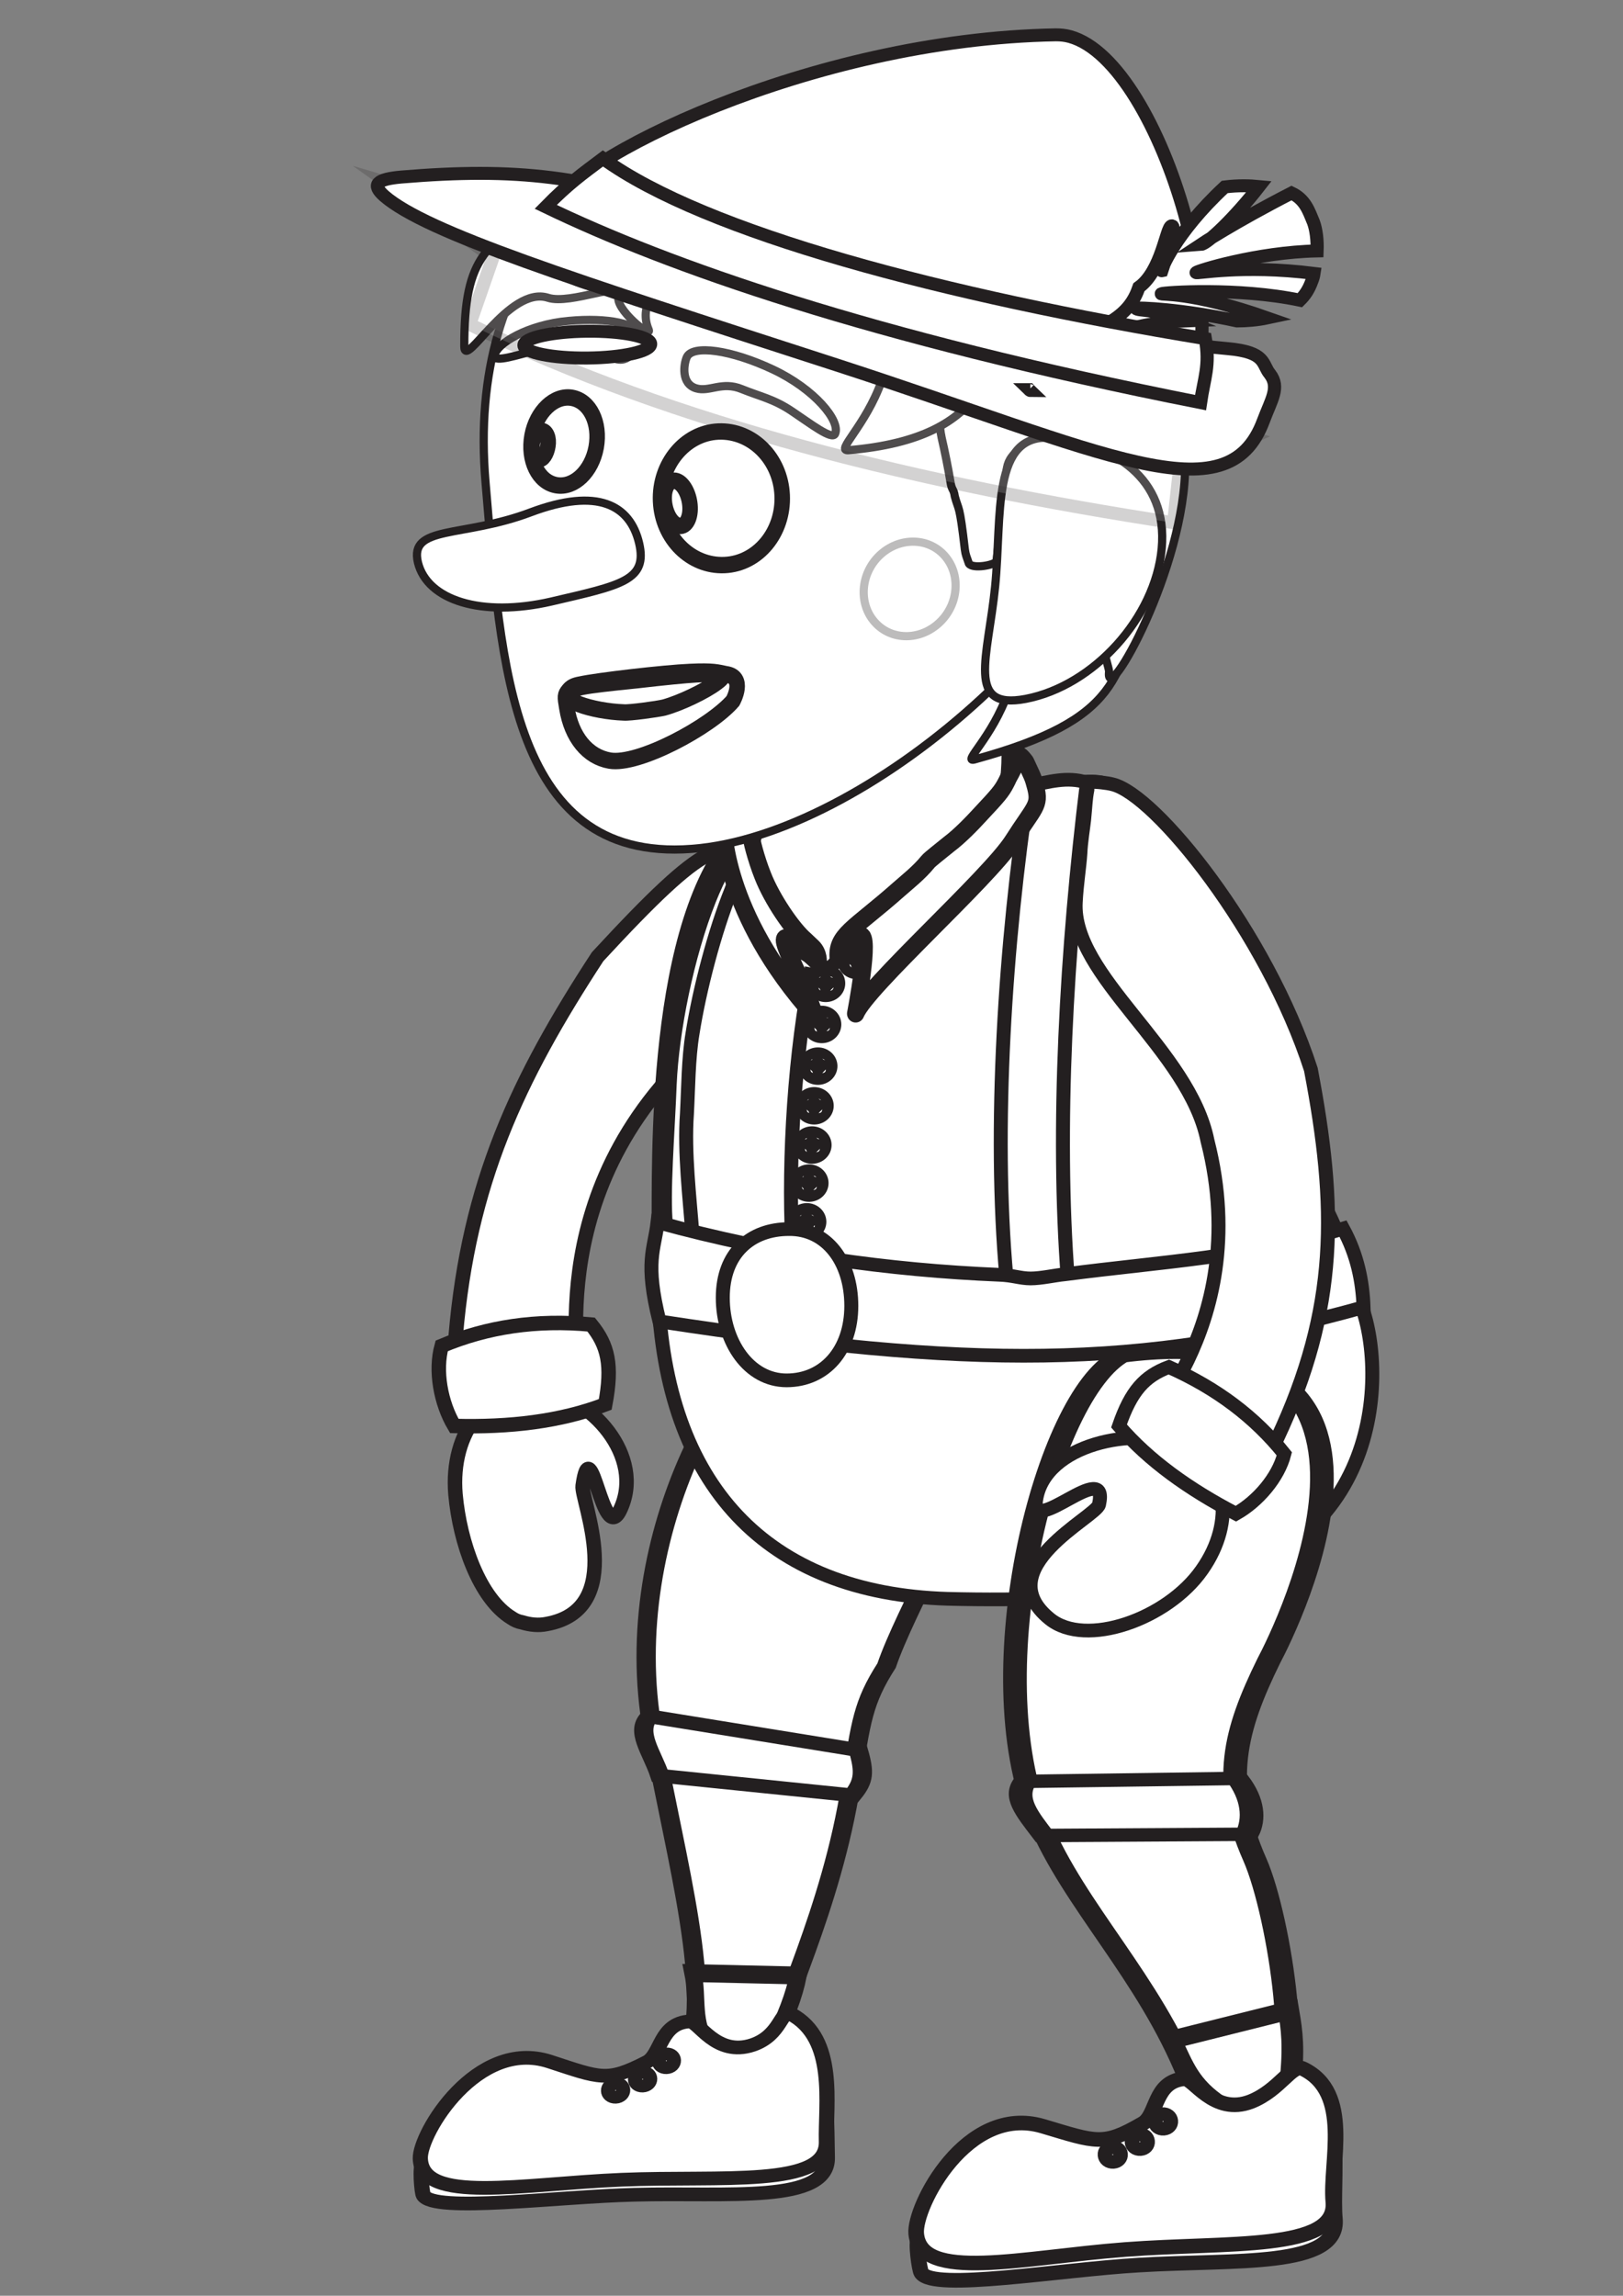 <?xml version="1.0" encoding="utf-8"?>
<!-- Generator: Adobe Illustrator 18.1.1, SVG Export Plug-In . SVG Version: 6.00 Build 0)  -->
<svg version="1.1" id="Layer_1" xmlns="http://www.w3.org/2000/svg" xmlns:xlink="http://www.w3.org/1999/xlink" x="0px" y="0px"
	 viewBox="-122 174.7 595.3 841.9" enable-background="new -122 174.7 595.3 841.9" xml:space="preserve">
<rect x="-122" y="174.7" width="595.3" height="841.9" fill="#808080" stroke="none"/>
<g>
	<g transform="matrix(-.764 -1.595 -1.598 .766 1272.7 297.24)">
		<path fill="#FFFFFF" stroke="#231F20" stroke-width="3" stroke-miterlimit="10" d="M112.7,714.3c-4.1,1.6-11.4-17.4-16.8-18.1
			c-10.9-1.4,27.5-3.7,45-42.5c7.9-12.9,16.2-41.7,16.8-51.6c0.3-4.9,7.2,0.1,7.2,0.1c6.5,5.7,7.9,9.2,10.1,11.3
			c6.3,7.1,8.6,8.5-4.1,40.4C155.1,679.9,140.1,698.2,112.7,714.3L112.7,714.3z"/>
		<path fill="#FFFFFF" stroke="#231F20" stroke-width="3" stroke-miterlimit="10" d="M83.1,728.5c-9.4,3.5-21.6,4.8-28.1,0.6
			c-0.7-0.4-1.3-0.9-1.8-1.6c-1.2-1.3-2.1-2.8-2.5-4.4c-4.6-16.6,20.2-17.5,22.6-19.1c10.4-6.9-13.1,1.7-7.9-4.8
			c7.7-9.6,24.2-4.8,29.8,4.4C100.7,712.7,95.3,723.9,83.1,728.5L83.1,728.5z"/>
		<path fill="#FFFFFF" stroke="#231F20" stroke-width="3" stroke-miterlimit="10" d="M102.7,688c5.9,9.8,8.9,19.7,9.4,29.8
			c-4,3.5-10.6,5.3-16.1,4.8c-5.2-10.1-8.7-20.2-9.5-30.1C93.2,687.6,97.3,686.7,102.7,688L102.7,688z"/>
	</g>
	<g transform="matrix(2.117 0 0 2.182 -889.04 -84.927)">
		<g transform="matrix(1.113 0 0 .768 211.08 -139.3)">
			<path fill="#FFFFFF" stroke="#231F20" stroke-width="3" stroke-miterlimit="10" d="M256.3,785c0.3,5.4-14,3.3-13.6,2.1
				c4.5-14.3-1.5-43-5.2-71.8c-5.6-43.8,13-87.2,24.5-91.3c49.2-9.1,17.9,52.1,11.9,76.8c-3.7,8.1-4,12.4-5.5,25.7
				C265.3,754.7,256.8,776.7,256.3,785L256.3,785z"/>
			<path fill="#FFFFFF" stroke="#231F20" stroke-width="3" stroke-miterlimit="10" d="M237,711.9l32.5,7.4c1,4.8,0.9,6.8-0.9,9.9
				l-30-4.3C237.4,719.8,234.7,715.2,237,711.9L237,711.9z"/>
		</g>
		<path fill="#FFFFFF" stroke="#231F20" stroke-width="3" stroke-linecap="square" d="M482.4,450.6l18.2,0.4
			c-0.7,3.4-2,6.7-4.9,12.6c-3.4,5.7-6.9,8-10.7-0.5C482.1,458.9,483.3,454.9,482.4,450.6L482.4,450.6z"/>
	</g>
	<g transform="matrix(1.853 .081 -.094 1.674 -235.5 -417.89)">
		<g transform="matrix(.995 -.094 .076 .997 -57.947 32.201)">
			<path fill="#FFFFFF" stroke="#231F20" stroke-width="3" stroke-miterlimit="10" d="M264.1,808.8c0,10.2-19.8,6.7-38.3,6.4
				c-15.3-0.3-39.9,2.2-41.8-1.8c-0.3-0.6-0.6-6.4,0.1-7.2c0.5-0.5,1.2,0.5,2.2-0.1c15.8-9.6,13.2-25.1,26.5-19.2
				c9.3,4.1,10.4,5.1,17.9,1c2.8-1.5,2.6-8.4,8.1-8.6c1.7-0.1,3.3,10.1,10.2,7.7c5.4-1.9,5.9-9.6,7.8-8.3
				C265.3,784.4,264.1,800.6,264.1,808.8L264.1,808.8z"/>
			<path fill="#FFFFFF" stroke="#231F20" stroke-width="3" stroke-miterlimit="10" d="M264,805.3c0,10.2-20.9,6.5-40.7,6.5
				s-39.7,3.6-39.7-6.5c0-5.5,11.9-25.8,26.1-20c10,4.1,11.2,5.1,19.2,1c3-1.5,2.8-8.4,8.7-8.5c1.8-0.1,5,8.1,12.4,5.7
				c5.7-1.9,5.7-7.6,7.7-6.4C266.7,782.9,264,797.2,264,805.3L264,805.3z"/>
			<path fill="#FFFFFF" stroke="#231F20" stroke-width="3" stroke-linecap="square" d="M232.8,784.8c0.8,0,1.4,0.6,1.4,1.4
				s-0.6,1.4-1.4,1.4c-0.8,0-1.4-0.6-1.4-1.4S232,784.8,232.8,784.8z"/>
			<path fill="#FFFFFF" stroke="#231F20" stroke-width="3" stroke-linecap="square" d="M228,788.6c0.8,0,1.4,0.6,1.4,1.4
				s-0.6,1.4-1.4,1.4s-1.4-0.6-1.4-1.4S227.2,788.6,228,788.6z"/>
			<path fill="#FFFFFF" stroke="#231F20" stroke-width="3" stroke-linecap="square" d="M222.6,790.8c0.8,0,1.4,0.6,1.4,1.4
				s-0.6,1.4-1.4,1.4c-0.8,0-1.4-0.6-1.4-1.4S221.8,790.8,222.6,790.8z"/>
		</g>
	</g>
	<g transform="matrix(1.708 0 0 1.676 -140.76 -411.34)">
		<path fill="#FFFFFF" stroke="#231F20" stroke-width="3" d="M231.4,521.7c-7.6,0.1-17.1,1-29.4,1.7c-9.6,0.6-20.8-1-26.9,2.7
			c-3.3,2.4-1.6,0.9-5.2,4.9c-19,19.5-17.3,74.4-17.5,87.2c-2.9,53.6,26.3,76.4,66.1,77.9c13.1-1.9,42.2,0.6,57.7-7
			c22.5-11.1,35.4-46.2,18.5-77c-7-16.9-17.2-53-40.7-86C248,517.7,245.2,521.5,231.4,521.7L231.4,521.7z"/>
		<path fill="#FFFFFF" stroke="#231F20" stroke-width="3" stroke-miterlimit="10" d="M152.3,632.4c1.5,42.2,23.2,65.9,62.2,67.1
			c15.1,0.4,35.1,0,51.7-3c44.7-8.1,42.3-51.9,36.1-63.5C255.7,642,213.6,650.4,152.3,632.4L152.3,632.4z"/>
		<path fill="#FFFFFF" stroke="#231F20" stroke-width="3" stroke-miterlimit="10" d="M231.9,521.6c4.3-0.8,8.2-2.1,12.5-0.7
			c-4.4,36.4-6.6,75.6-4.1,108.7c-5.1,1.6-9.1,0.9-13.2-0.5C224.2,596.6,226.8,556.1,231.9,521.6L231.9,521.6z"/>
		<path fill="#FFFFFF" stroke="#231F20" stroke-width="3" stroke-miterlimit="10" d="M176.6,527.7
			C176.6,527.7,176.6,527.8,176.6,527.7C176.6,527.8,176.6,527.7,176.6,527.7C176.6,527.7,176.6,527.7,176.6,527.7L176.6,527.7z
			 M176.6,527.9c-4.3,1.7-9.4,8.7-13.3,18.6c-4.8,12.3-8,28.7-8.5,40.4c-0.4,10.7-1.5,23.9-0.8,30.8c1.3,1.5,3.9,3.8,5.7,2.3
			c-0.6-8.2-1.8-18.2-1.2-26.6c0.3-5.6,0.3-12.1,1.2-17.6c1.5-9.7,4.8-22.5,8.3-31.3c1.7-4.4,1-7.3,3.7-11.2c1.2-1.8,2.2-3.2,3.3-4
			c0.6-0.5,1.1-0.2,1.7-1.1C176.6,528,176.6,527.9,176.6,527.9L176.6,527.9z"/>
		<path fill="#FFFFFF" stroke="#231F20" stroke-width="3" d="M166.9,524.8l11.3-1.3l5.5,27.4c-1,2.1-15.7-3.4-12.3-19.1
			c-0.7-0.3-0.7-2-3.8-1L166.9,524.8z"/>
		<path fill="#FFFFFF" stroke="#231F20" stroke-width="3" stroke-miterlimit="10" d="M152.2,617.1c25.3,7.1,49.8,10.5,73.4,11.5
			c2.9,0.1,4.5,0.8,6.7,0.8c2.3,0,5.2-0.7,7.3-0.9c21-2.8,39.8-3.7,59.8-10c3.1,5.8,4.2,11.6,4.4,17.2
			c-48.3,13.7-84.3,13.5-151.2,3.1C149.4,625.7,151.5,623.2,152.2,617.1L152.2,617.1z"/>
		<g transform="translate(59.738 60.294)">
			<g>
				
					<ellipse transform="matrix(-1 9.986863e-003 -9.986863e-003 -1 254.563 1112.175)" fill="#FFFFFF" stroke="#231F20" stroke-width="3" stroke-linecap="square" cx="124.5" cy="556.7" rx="2.7" ry="2.6"/>
				
					<ellipse transform="matrix(-1 9.986863e-003 -9.986863e-003 -1 254.579 1112.175)" fill="#FFFFFF" stroke="#231F20" stroke-width="3" stroke-linecap="square" cx="124.5" cy="556.7" rx="2.2" ry="2.2"/>
			</g>
			<g transform="translate(-6.875 -.031)">
				<ellipse fill="#FFFFFF" stroke="#231F20" stroke-width="3" stroke-linecap="square" cx="130.5" cy="555.9" rx="0.7" ry="0.7"/>
				<ellipse fill="#FFFFFF" stroke="#231F20" stroke-width="3" stroke-linecap="square" cx="132.3" cy="555.9" rx="0.7" ry="0.7"/>
				<ellipse fill="#FFFFFF" stroke="#231F20" stroke-width="3" stroke-linecap="square" cx="130.5" cy="557.6" rx="0.7" ry="0.7"/>
				<ellipse fill="#FFFFFF" stroke="#231F20" stroke-width="3" stroke-linecap="square" cx="132.4" cy="557.6" rx="0.7" ry="0.7"/>
				<path fill="#FFFFFF" stroke="#231F20" stroke-width="3" d="M130.3,555.6l2.4,2.2"/>
				<path fill="#FFFFFF" stroke="#231F20" stroke-width="3" d="M132.6,555.6l-2.3,2.2"/>
				<path fill="#FFFFFF" stroke="#231F20" stroke-width="3" d="M132.5,555.5l-2.3,2.2"/>
				<path fill="#FFFFFF" stroke="#231F20" stroke-width="3" d="M132.7,555.7l-2.3,2.2"/>
				<path fill="#FFFFFF" stroke="#231F20" stroke-width="3" d="M132.7,555.8l-2.3,2.2"/>
				<path fill="#FFFFFF" stroke="#231F20" stroke-width="3" d="M132.4,555.4l-2.3,2.2"/>
				<path fill="#FFFFFF" stroke="#231F20" stroke-width="3" d="M130.3,555.5l2.4,2.2"/>
				<path fill="#FFFFFF" stroke="#231F20" stroke-width="3" d="M130.2,555.7l2.4,2.2"/>
				<path fill="#FFFFFF" stroke="#231F20" stroke-width="3" d="M130.5,555.5l2.3,2.1"/>
				<path fill="#FFFFFF" stroke="#231F20" stroke-width="3" d="M130.2,555.8l2.3,2.1"/>
			</g>
		</g>
		<path fill="#FFFFFF" stroke="#231F20" stroke-width="3" d="M185.3,561.4c-3.6,18.2-5.1,41.4-4.2,60.1 M185.3,561.4l2.4,0"/>
		<path fill="#FFFFFF" stroke="#231F20" stroke-width="3" stroke-miterlimit="10" d="M193.8,635.4c0,9.7-5.7,16.3-13.9,16.3
			c-8.1,0-13.7-8.4-13.7-18.1c0-9.7,6-15,14.2-15C188.5,618.5,193.8,625.7,193.8,635.4L193.8,635.4z"/>
		<polygon fill="#FFFFFF" stroke="#231F20" stroke-width="3" points="220.3,517.8 229.8,514.8 231.5,520.5 221.9,523.6 		"/>
		<path fill="#FFFFFF" stroke="#231F20" stroke-width="3" stroke-miterlimit="10" d="M170,536.8c-1.1-1.5,3.1-1.9,3.2-4.8
			c0.5-9.5-17.3-17.1-17.3-34.7c0-26,16.2-47.1,36.3-47.1s34.9,22.8,34.9,48.9c0,9.6,2,22.8-2.3,28.3c-4.7,5.9-9,7.4-13.7,11.2
			c-1.4,1.2-3,3.5-5.5,5c-6.7,4-15.9,19.2-17.2,18.1c-6.8-5.6-10.4-11.8-10.2-11.9"/>
		<g transform="translate(64.834 -4.846)">
			<g>
				
					<ellipse transform="matrix(-1 9.986863e-003 -9.986863e-003 -1 252.655 1138.241)" fill="#FFFFFF" stroke="#231F20" stroke-width="3" stroke-linecap="square" cx="123.5" cy="569.8" rx="2.7" ry="2.6"/>
				
					<ellipse transform="matrix(-1 9.986863e-003 -9.986863e-003 -1 252.671 1138.241)" fill="#FFFFFF" stroke="#231F20" stroke-width="3" stroke-linecap="square" cx="123.5" cy="569.8" rx="2.2" ry="2.2"/>
			</g>
			<g transform="translate(-6.875 -.031)">
				<ellipse fill="#FFFFFF" stroke="#231F20" stroke-width="3" stroke-linecap="square" cx="129.5" cy="568.9" rx="0.7" ry="0.7"/>
				<ellipse fill="#FFFFFF" stroke="#231F20" stroke-width="3" stroke-linecap="square" cx="131.3" cy="568.9" rx="0.7" ry="0.7"/>
				<ellipse fill="#FFFFFF" stroke="#231F20" stroke-width="3" stroke-linecap="square" cx="129.5" cy="570.6" rx="0.7" ry="0.7"/>
				<ellipse fill="#FFFFFF" stroke="#231F20" stroke-width="3" stroke-linecap="square" cx="131.3" cy="570.6" rx="0.7" ry="0.7"/>
				<path fill="#FFFFFF" stroke="#231F20" stroke-width="3" d="M129.2,568.7l2.4,2.2"/>
				<path fill="#FFFFFF" stroke="#231F20" stroke-width="3" d="M131.6,568.6l-2.3,2.2"/>
				<path fill="#FFFFFF" stroke="#231F20" stroke-width="3" d="M131.5,568.5l-2.3,2.2"/>
				<path fill="#FFFFFF" stroke="#231F20" stroke-width="3" d="M131.7,568.7l-2.3,2.2"/>
				<path fill="#FFFFFF" stroke="#231F20" stroke-width="3" d="M131.7,568.8l-2.3,2.2"/>
				<path fill="#FFFFFF" stroke="#231F20" stroke-width="3" d="M131.4,568.5l-2.3,2.2"/>
				<path fill="#FFFFFF" stroke="#231F20" stroke-width="3" d="M129.3,568.6l2.4,2.2"/>
				<path fill="#FFFFFF" stroke="#231F20" stroke-width="3" d="M129.2,568.7l2.4,2.2"/>
				<path fill="#FFFFFF" stroke="#231F20" stroke-width="3" d="M129.4,568.5l2.3,2.1"/>
				<path fill="#FFFFFF" stroke="#231F20" stroke-width="3" d="M129.1,568.9l2.3,2.1"/>
			</g>
		</g>
		<g transform="translate(63.76 6.314)">
			<g>
				
					<ellipse transform="matrix(-1 9.986863e-003 -9.986863e-003 -1 253.062 1133.774)" fill="#FFFFFF" stroke="#231F20" stroke-width="3" stroke-linecap="square" cx="123.7" cy="567.5" rx="2.7" ry="2.6"/>
				
					<ellipse transform="matrix(-1 9.986863e-003 -9.986863e-003 -1 253.078 1133.774)" fill="#FFFFFF" stroke="#231F20" stroke-width="3" stroke-linecap="square" cx="123.7" cy="567.5" rx="2.2" ry="2.2"/>
			</g>
			<g transform="translate(-6.875 -.031)">
				<ellipse fill="#FFFFFF" stroke="#231F20" stroke-width="3" stroke-linecap="square" cx="129.7" cy="566.7" rx="0.7" ry="0.7"/>
				<ellipse fill="#FFFFFF" stroke="#231F20" stroke-width="3" stroke-linecap="square" cx="131.5" cy="566.7" rx="0.7" ry="0.7"/>
				<ellipse fill="#FFFFFF" stroke="#231F20" stroke-width="3" stroke-linecap="square" cx="129.7" cy="568.4" rx="0.7" ry="0.7"/>
				<ellipse fill="#FFFFFF" stroke="#231F20" stroke-width="3" stroke-linecap="square" cx="131.6" cy="568.3" rx="0.7" ry="0.7"/>
				<path fill="#FFFFFF" stroke="#231F20" stroke-width="3" d="M129.5,566.4l2.4,2.2"/>
				<path fill="#FFFFFF" stroke="#231F20" stroke-width="3" d="M131.8,566.4l-2.3,2.2"/>
				<path fill="#FFFFFF" stroke="#231F20" stroke-width="3" d="M131.7,566.3l-2.3,2.2"/>
				<path fill="#FFFFFF" stroke="#231F20" stroke-width="3" d="M131.9,566.5l-2.3,2.2"/>
				<path fill="#FFFFFF" stroke="#231F20" stroke-width="3" d="M131.9,566.6l-2.3,2.2"/>
				<path fill="#FFFFFF" stroke="#231F20" stroke-width="3" d="M131.6,566.2l-2.3,2.2"/>
				<path fill="#FFFFFF" stroke="#231F20" stroke-width="3" d="M129.5,566.3l2.4,2.2"/>
				<path fill="#FFFFFF" stroke="#231F20" stroke-width="3" d="M129.4,566.5l2.4,2.2"/>
				<path fill="#FFFFFF" stroke="#231F20" stroke-width="3" d="M129.7,566.3l2.3,2.1"/>
				<path fill="#FFFFFF" stroke="#231F20" stroke-width="3" d="M129.4,566.6l2.3,2.1"/>
			</g>
		</g>
		<g transform="translate(62.708 17.68)">
			<g>
				
					<ellipse transform="matrix(-1 9.986863e-003 -9.986863e-003 -1 253.46 1129.226)" fill="#FFFFFF" stroke="#231F20" stroke-width="3" stroke-linecap="square" cx="123.9" cy="565.2" rx="2.7" ry="2.6"/>
				
					<ellipse transform="matrix(-1 9.986863e-003 -9.986863e-003 -1 253.476 1129.226)" fill="#FFFFFF" stroke="#231F20" stroke-width="3" stroke-linecap="square" cx="123.9" cy="565.2" rx="2.2" ry="2.2"/>
			</g>
			<g transform="translate(-6.875 -.031)">
				<ellipse fill="#FFFFFF" stroke="#231F20" stroke-width="3" stroke-linecap="square" cx="129.9" cy="564.4" rx="0.7" ry="0.7"/>
				<ellipse fill="#FFFFFF" stroke="#231F20" stroke-width="3" stroke-linecap="square" cx="131.7" cy="564.4" rx="0.7" ry="0.7"/>
				<ellipse fill="#FFFFFF" stroke="#231F20" stroke-width="3" stroke-linecap="square" cx="129.9" cy="566.1" rx="0.7" ry="0.7"/>
				<ellipse fill="#FFFFFF" stroke="#231F20" stroke-width="3" stroke-linecap="square" cx="131.8" cy="566.1" rx="0.7" ry="0.7"/>
				<path fill="#FFFFFF" stroke="#231F20" stroke-width="3" d="M129.7,564.2l2.4,2.2"/>
				<path fill="#FFFFFF" stroke="#231F20" stroke-width="3" d="M132,564.1l-2.3,2.2"/>
				<path fill="#FFFFFF" stroke="#231F20" stroke-width="3" d="M131.9,564l-2.3,2.2"/>
				<path fill="#FFFFFF" stroke="#231F20" stroke-width="3" d="M132.1,564.2l-2.3,2.2"/>
				<path fill="#FFFFFF" stroke="#231F20" stroke-width="3" d="M132.1,564.3l-2.3,2.2"/>
				<path fill="#FFFFFF" stroke="#231F20" stroke-width="3" d="M131.8,564l-2.3,2.2"/>
				<path fill="#FFFFFF" stroke="#231F20" stroke-width="3" d="M129.7,564.1l2.4,2.2"/>
				<path fill="#FFFFFF" stroke="#231F20" stroke-width="3" d="M129.6,564.2l2.4,2.2"/>
				<path fill="#FFFFFF" stroke="#231F20" stroke-width="3" d="M129.9,564l2.3,2.1"/>
				<path fill="#FFFFFF" stroke="#231F20" stroke-width="3" d="M129.6,564.4l2.3,2.1"/>
			</g>
		</g>
		<g transform="translate(61.708 28.65)">
			<g>
				
					<ellipse transform="matrix(-1 9.986863e-003 -9.986863e-003 -1 253.838 1124.836)" fill="#FFFFFF" stroke="#231F20" stroke-width="3" stroke-linecap="square" cx="124.1" cy="563.1" rx="2.7" ry="2.6"/>
				
					<ellipse transform="matrix(-1 9.986863e-003 -9.986863e-003 -1 253.854 1124.836)" fill="#FFFFFF" stroke="#231F20" stroke-width="3" stroke-linecap="square" cx="124.1" cy="563.1" rx="2.2" ry="2.2"/>
			</g>
			<g transform="translate(-6.875 -.031)">
				<ellipse fill="#FFFFFF" stroke="#231F20" stroke-width="3" stroke-linecap="square" cx="130.1" cy="562.2" rx="0.7" ry="0.7"/>
				<ellipse fill="#FFFFFF" stroke="#231F20" stroke-width="3" stroke-linecap="square" cx="131.9" cy="562.2" rx="0.7" ry="0.7"/>
				<ellipse fill="#FFFFFF" stroke="#231F20" stroke-width="3" stroke-linecap="square" cx="130.1" cy="563.9" rx="0.7" ry="0.7"/>
				<ellipse fill="#FFFFFF" stroke="#231F20" stroke-width="3" stroke-linecap="square" cx="132" cy="563.9" rx="0.7" ry="0.7"/>
				<path fill="#FFFFFF" stroke="#231F20" stroke-width="3" d="M129.9,562l2.4,2.2"/>
				<path fill="#FFFFFF" stroke="#231F20" stroke-width="3" d="M132.2,561.9l-2.3,2.2"/>
				<path fill="#FFFFFF" stroke="#231F20" stroke-width="3" d="M132.1,561.8l-2.3,2.2"/>
				<path fill="#FFFFFF" stroke="#231F20" stroke-width="3" d="M132.3,562l-2.3,2.2"/>
				<path fill="#FFFFFF" stroke="#231F20" stroke-width="3" d="M132.3,562.1l-2.3,2.2"/>
				<path fill="#FFFFFF" stroke="#231F20" stroke-width="3" d="M132,561.8l-2.3,2.2"/>
				<path fill="#FFFFFF" stroke="#231F20" stroke-width="3" d="M129.9,561.9l2.4,2.2"/>
				<path fill="#FFFFFF" stroke="#231F20" stroke-width="3" d="M129.8,562l2.4,2.2"/>
				<path fill="#FFFFFF" stroke="#231F20" stroke-width="3" d="M130.1,561.8l2.3,2.1"/>
				<path fill="#FFFFFF" stroke="#231F20" stroke-width="3" d="M129.8,562.2l2.3,2.1"/>
			</g>
		</g>
		<g transform="translate(61.113 39.294)">
			<g>
				
					<ellipse transform="matrix(-1 9.986863e-003 -9.986863e-003 -1 254.055 1120.578)" fill="#FFFFFF" stroke="#231F20" stroke-width="3" stroke-linecap="square" cx="124.2" cy="560.9" rx="2.7" ry="2.6"/>
				
					<ellipse transform="matrix(-1 9.986863e-003 -9.986863e-003 -1 254.071 1120.577)" fill="#FFFFFF" stroke="#231F20" stroke-width="3" stroke-linecap="square" cx="124.2" cy="560.9" rx="2.2" ry="2.2"/>
			</g>
			<g transform="translate(-6.875 -.031)">
				<ellipse fill="#FFFFFF" stroke="#231F20" stroke-width="3" stroke-linecap="square" cx="130.2" cy="560.1" rx="0.7" ry="0.7"/>
				<ellipse fill="#FFFFFF" stroke="#231F20" stroke-width="3" stroke-linecap="square" cx="132.1" cy="560.1" rx="0.7" ry="0.7"/>
				<ellipse fill="#FFFFFF" stroke="#231F20" stroke-width="3" stroke-linecap="square" cx="130.3" cy="561.8" rx="0.7" ry="0.7"/>
				<ellipse fill="#FFFFFF" stroke="#231F20" stroke-width="3" stroke-linecap="square" cx="132.1" cy="561.8" rx="0.7" ry="0.7"/>
				<path fill="#FFFFFF" stroke="#231F20" stroke-width="3" d="M130,559.8l2.4,2.2"/>
				<path fill="#FFFFFF" stroke="#231F20" stroke-width="3" d="M132.3,559.8L130,562"/>
				<path fill="#FFFFFF" stroke="#231F20" stroke-width="3" d="M132.2,559.7l-2.3,2.2"/>
				<path fill="#FFFFFF" stroke="#231F20" stroke-width="3" d="M132.4,559.9l-2.3,2.2"/>
				<path fill="#FFFFFF" stroke="#231F20" stroke-width="3" d="M132.5,560l-2.3,2.2"/>
				<path fill="#FFFFFF" stroke="#231F20" stroke-width="3" d="M132.2,559.6l-2.3,2.2"/>
				<path fill="#FFFFFF" stroke="#231F20" stroke-width="3" d="M130.1,559.7l2.4,2.2"/>
				<path fill="#FFFFFF" stroke="#231F20" stroke-width="3" d="M129.9,559.9l2.4,2.2"/>
				<path fill="#FFFFFF" stroke="#231F20" stroke-width="3" d="M130.2,559.7l2.3,2.1"/>
				<path fill="#FFFFFF" stroke="#231F20" stroke-width="3" d="M129.9,560l2.3,2.1"/>
			</g>
		</g>
		<g transform="translate(60.363 49.669)">
			<g>
				
					<ellipse transform="matrix(-1 9.986863e-003 -9.986863e-003 -1 254.334 1116.426)" fill="#FFFFFF" stroke="#231F20" stroke-width="3" stroke-linecap="square" cx="124.4" cy="558.8" rx="2.7" ry="2.6"/>
				
					<ellipse transform="matrix(-1 9.986863e-003 -9.986863e-003 -1 254.35 1116.426)" fill="#FFFFFF" stroke="#231F20" stroke-width="3" stroke-linecap="square" cx="124.4" cy="558.8" rx="2.2" ry="2.2"/>
			</g>
			<g transform="translate(-6.875 -.031)">
				<ellipse fill="#FFFFFF" stroke="#231F20" stroke-width="3" stroke-linecap="square" cx="130.4" cy="558" rx="0.7" ry="0.7"/>
				<ellipse fill="#FFFFFF" stroke="#231F20" stroke-width="3" stroke-linecap="square" cx="132.2" cy="558" rx="0.7" ry="0.7"/>
				<ellipse fill="#FFFFFF" stroke="#231F20" stroke-width="3" stroke-linecap="square" cx="130.4" cy="559.7" rx="0.7" ry="0.7"/>
				<ellipse fill="#FFFFFF" stroke="#231F20" stroke-width="3" stroke-linecap="square" cx="132.2" cy="559.7" rx="0.7" ry="0.7"/>
				<path fill="#FFFFFF" stroke="#231F20" stroke-width="3" d="M130.1,557.8l2.4,2.2"/>
				<path fill="#FFFFFF" stroke="#231F20" stroke-width="3" d="M132.5,557.7l-2.3,2.2"/>
				<path fill="#FFFFFF" stroke="#231F20" stroke-width="3" d="M132.4,557.6l-2.3,2.2"/>
				<path fill="#FFFFFF" stroke="#231F20" stroke-width="3" d="M132.6,557.8l-2.3,2.2"/>
				<path fill="#FFFFFF" stroke="#231F20" stroke-width="3" d="M132.6,557.9l-2.3,2.2"/>
				<path fill="#FFFFFF" stroke="#231F20" stroke-width="3" d="M132.3,557.6l-2.3,2.2"/>
				<path fill="#FFFFFF" stroke="#231F20" stroke-width="3" d="M130.2,557.7l2.4,2.2"/>
				<path fill="#FFFFFF" stroke="#231F20" stroke-width="3" d="M130.1,557.8l2.4,2.2"/>
				<path fill="#FFFFFF" stroke="#231F20" stroke-width="3" d="M130.3,557.6l2.3,2.1"/>
				<path fill="#FFFFFF" stroke="#231F20" stroke-width="3" d="M130,558l2.3,2.1"/>
			</g>
		</g>
		<g transform="translate(73.113 -11.206)">
			<g>
				
					<ellipse transform="matrix(-1 9.986863e-003 -9.986863e-003 -1 249.356 1140.801)" fill="#FFFFFF" stroke="#231F20" stroke-width="3" stroke-linecap="square" cx="121.8" cy="571" rx="2.7" ry="2.6"/>
				
					<ellipse transform="matrix(-1 9.986863e-003 -9.986863e-003 -1 249.372 1140.801)" fill="#FFFFFF" stroke="#231F20" stroke-width="3" stroke-linecap="square" cx="121.8" cy="571" rx="2.2" ry="2.2"/>
			</g>
			<g transform="translate(-6.875 -.031)">
				<ellipse fill="#FFFFFF" stroke="#231F20" stroke-width="3" stroke-linecap="square" cx="127.8" cy="570.2" rx="0.7" ry="0.7"/>
				<ellipse fill="#FFFFFF" stroke="#231F20" stroke-width="3" stroke-linecap="square" cx="129.7" cy="570.2" rx="0.7" ry="0.7"/>
				<ellipse fill="#FFFFFF" stroke="#231F20" stroke-width="3" stroke-linecap="square" cx="127.9" cy="571.9" rx="0.7" ry="0.7"/>
				<ellipse fill="#FFFFFF" stroke="#231F20" stroke-width="3" stroke-linecap="square" cx="129.7" cy="571.9" rx="0.7" ry="0.7"/>
				<path fill="#FFFFFF" stroke="#231F20" stroke-width="3" d="M127.6,569.9l2.4,2.2"/>
				<path fill="#FFFFFF" stroke="#231F20" stroke-width="3" d="M129.9,569.9l-2.3,2.2"/>
				<path fill="#FFFFFF" stroke="#231F20" stroke-width="3" d="M129.8,569.8l-2.3,2.2"/>
				<path fill="#FFFFFF" stroke="#231F20" stroke-width="3" d="M130,570l-2.3,2.2"/>
				<path fill="#FFFFFF" stroke="#231F20" stroke-width="3" d="M130.1,570.1l-2.3,2.2"/>
				<path fill="#FFFFFF" stroke="#231F20" stroke-width="3" d="M129.8,569.7l-2.3,2.2"/>
				<path fill="#FFFFFF" stroke="#231F20" stroke-width="3" d="M127.7,569.8l2.4,2.2"/>
				<path fill="#FFFFFF" stroke="#231F20" stroke-width="3" d="M127.5,570l2.4,2.2"/>
				<path fill="#FFFFFF" stroke="#231F20" stroke-width="3" d="M127.8,569.8l2.3,2.1"/>
				<path fill="#FFFFFF" stroke="#231F20" stroke-width="3" d="M127.5,570.1l2.3,2.1"/>
			</g>
		</g>
	</g>
	<g transform="matrix(2.117 0 0 2.182 -879.78 -82.654)">
		<path fill="#FFFFFF" stroke="#231F20" stroke-width="3" stroke-linecap="round" stroke-linejoin="round" d="M527.9,254.7
			c3-3.1,3.6-3.8,4.3-5.1c0.6-1.1,0.1-0.3,0.9-1.7c0.2-0.4,1.4-2.7,1.5-2.9c0.1-0.2,1.1,1,1.1,1.1l1,2.1c0.4,0.9,0.4,1.1,0.7,2.1
			c0.8,3.1-0.2,3.2-4,9c-4.1,6.2-25.3,24.5-27.2,29c0,0,2.7-13.5,0.8-13.1c-0.9,0.2-0.9,0.7-1,0.5c0.2,0.1-0.5,0.7-2.4,3
			c-0.1,0.1-0.3,0.4-0.4,0.5c-0.5-4.1,2.6-5,10.5-11.8c1.4-1.2,3.5-2.8,5-4.6c0.3-0.4,2.2-1.8,3.7-3
			C524.2,258.5,526.4,256.3,527.9,254.7L527.9,254.7z"/>
		<path fill="#FFFFFF" stroke="#231F20" stroke-width="3" stroke-linecap="square" stroke-linejoin="round" d="M484.8,253.3
			c1.4,1.8,1.9,2.3,2.5,3.6l1,2.3c-0.3-0.6,0.6,3,1.8,5.9c1.6,4,5.2,9.1,7.4,10.9c0.2,0.2,1.1,1,1.2,1.1c1.2,1.1,1,2.6,1,2.6
			s-1.2-1.1-1.6-1.4l-1-0.6c-7.5-6.8,0.1,4.4,2,11c-16.1-17.4-15.8-32-15.8-32C483.8,252.3,483,251.9,484.8,253.3L484.8,253.3z"/>
	</g>
	<path fill="#FFFFFF" stroke="#231F20" stroke-width="3" stroke-miterlimit="10" d="M297.1,389.8c-8.2,33-8,48.7-61.6,63.4
		c-9.7,2.7,45.2-37.2-8.2-94.3c-8.1-8.7,22.2-35.4,45.2-43.3C303.8,304.8,305,357.9,297.1,389.8L297.1,389.8z"/>
	<path fill="#FFFFFF" stroke="#231F20" stroke-width="3" stroke-miterlimit="10" d="M297.8,331.7c-7.2,66.5-98.6,146.9-162.9,154
		c-70,7.7-73.1-67.7-78.8-134c-7-81.5,40.9-128.2,111-135.4C237.2,209.1,305,265.6,297.8,331.7L297.8,331.7z"/>
	<path fill="#FFFFFF" stroke="#231F20" stroke-width="3" stroke-miterlimit="10" d="M256.6,260.9c3.5-0.2,7,0.9,10.5,3.6
		c16.6,12.6,37.4,27.4,38.3,39.4c0.5,6.2,7.2,21.7,7.3,40.8c0.3,38.1-29.5,90.5-27.9,76.3c0.3-2.3-25.8-85-29.4-83.3
		c-9.9,4.6-8.1,9.7-8.3,16.8c-0.7,0.2-3.6,26-3.6,26c-0.7,1.5-8.7,2.9-10.1,0.9c-0.9-2.7-1.2-3-1.5-5.2c-2-17.2-2.2-13.9-3.7-19.5
		c-0.4-2.9-1.1-2-1.6-5.4c-0.8-4.8-2.1-11.3-3.2-16c-1.1-5-0.7-9.7-1.1-11.6C223.1,296.5,238.7,261.8,256.6,260.9L256.6,260.9z"/>
	<path fill="#FFFFFF" stroke="#231F20" stroke-width="3" stroke-miterlimit="10" d="M112.4,373.8c3.3,13.8-6.5,15.5-32.2,21.5
		c-25.7,5.9-45.5-0.5-48.9-14.3c-3.3-13.8,16.4-9,41.3-18.4C97.3,353.3,109.1,360,112.4,373.8L112.4,373.8z"/>
	<path opacity="0.3" fill="#FFFFFF" stroke="#231F20" stroke-width="3" stroke-miterlimit="10" enable-background="new    " d="
		M224.4,378.4c6.1,6.8,5.3,17.8-1.7,24.5c-7.1,6.8-17.7,6.8-23.8,0c-6.1-6.8-5.3-17.8,1.7-24.5S218.3,371.6,224.4,378.4z"/>
	<path fill="#FFFFFF" stroke="#231F20" stroke-width="3" stroke-miterlimit="10" d="M184.3,333.8c-1.1,2.4-9.1-3.8-15.7-8.2
		c-6.8-4.6-11.6-5.4-18.5-8.2c-7.3-3-11.9,1.2-16.8-0.3c-5.6-1.7-4.5-8.9-3.4-11.4c2.1-4.7,16.3-2.7,31.6,4.5
		S186.4,329.1,184.3,333.8L184.3,333.8z"/>
	<path fill="#FFFFFF" stroke="#231F20" stroke-width="3" stroke-miterlimit="10" d="M59.4,305.3c-0.1,2.4,8.5-0.4,15.3-2.2
		c7.1-1.8,11-1,17.5-1.3c6.8-0.3,8.6,4.5,13,4.8c5,0.3,7-6.1,7.2-8.5c0.3-4.6-11.4-7.1-26-5.7C71.9,293.7,59.7,300.7,59.4,305.3
		L59.4,305.3z"/>
	<path fill="#FFFFFF" stroke="#231F20" stroke-width="3" d="M304.1,375.9c-2.4,25.3-24.9,50.3-49.9,55.1
		c-22.1,4.2-13.8-15.2-11.2-41.2c2.6-26-1.6-56.5,20.8-54.5C286.2,337.4,306.5,349.9,304.1,375.9L304.1,375.9z"/>
	<path fill="#FFFFFF" stroke="#231F20" stroke-width="3" stroke-miterlimit="10" d="M99.6,235.9c-3.9,9.2-13.5,11.4-17.5,13.5
		c-25.8,13.6-33.9,19-33.8,52.3c0,9.1,16.3-22.4,30.7-17.8c8.3,2.7,28.9-6.7,26-0.7c-2.1,4.4,12.6,16.3,10.9,12.3
		c-3.5-8.2,2.1-17.1,10-13.6c6.8,3.1,19.2-8.7,25.4-1.5c2.7,3.1,15.9,14.5,21.9,13.3c1.5-0.3-5.5-12.8,0.1-12.9
		c21.5-0.2,35.5-13.2,43,3.2c0,0,1.4,32.5,6.5,40.8c4.7,7.6,9.1-5.8,11.5-6.2c33.8-5.7,72.4,33.9,76.6,22.8
		c16.3-42.8-41.7-125.7-69.8-124.2c-80.1-10.7-70.4-3.2-78.3-5.1c-19.9,10.8-16.1,5.3-24,7C126.3,221.8,120.5,226.8,99.6,235.9
		L99.6,235.9z"/>
	<path fill="#FFFFFF" stroke="#231F20" stroke-width="3" stroke-miterlimit="10" d="M250.8,276.4c-6.8,31.1-8.6,58.9-61.6,63.4
		c-10,0.9,45.2-37.2-8.2-94.3c-8.1-8.7,7.4-18.2,30.5-26.1C242.8,208.6,257.8,244.3,250.8,276.4L250.8,276.4z"/>
	<g transform="matrix(1.613 0 0 1.585 -376.7 -48.377)">
		<path opacity="0.2" fill="#FFFFFF" stroke="#231F20" stroke-width="3" stroke-miterlimit="10" enable-background="new    " d="
			M246.2,183.1L442.5,242l-16.4,7.6l-1.3,12.1c-57-8.9-113.2-22.6-160.1-45.9l5.3-15.5L246.2,183.1z"/>
		
			<ellipse transform="matrix(-1 9.876242e-003 -9.876242e-003 -1 585.03 438.102)" fill="#FFFFFF" stroke="#231F20" stroke-width="3" stroke-miterlimit="10" cx="291.4" cy="220.5" rx="14.4" ry="3.1"/>
		<path fill="#FFFFFF" stroke="#231F20" stroke-width="3" stroke-miterlimit="10" d="M401.2,149.2c-1.1-0.3-2.1-0.4-3.2-0.4
			c-55.9,1-111,29-115.6,40.9c-9.3,23.8,31.2,16,70.6,28.4s50.6,31.4,72.3,16.5C441.1,223.8,422.7,155.2,401.2,149.2L401.2,149.2z"
			/>
		<path fill="#FFFFFF" stroke="#231F20" stroke-width="3" stroke-miterlimit="10" d="M445.2,238.1c-8.2,22.5-35.8,7.3-97-12.9
			c-61-20.1-93.2-30.6-102.9-39.1c-3-2.7-1.7-3.9,3.9-4.4c26-2.2,42.1-0.4,68.8,9c10.6,3.7,22.2,8.9,38.3,13.7
			c36.7,11.1,66.3,15.7,80.7,17c9,0.8,7.8,3.6,9.7,5.9C449,230.4,447,233.2,445.2,238.1L445.2,238.1z"/>
		<path fill="#FFFFFF" stroke="#231F20" stroke-width="3" stroke-miterlimit="10" d="M444.2,183.9c-2-0.2-4.7-0.3-7.8,0.1
			c-11.4,10.8-14.7,19.5-14.3,19.4c2.6-7.8,3-10.6,2.2-10.4c-1.2,0.3-2.2,10.4-7.4,14.2c-2.1,6.2-6.6,9.8-23.2,14.2
			c1.2,0.2,2.3,0.4,3.5,0.6c2.3,0.5,4.6,0.9,7,1.1c5.7-6.6,16-7.8,23.3-8.1c-7.4-3-10.7-2.2-11.3-2.9c0.4-0.3,10.8,0.2,23,2.9
			c2.1,0,4.6-0.2,6.9-0.7c-17.3-6.2-24.6-5.3-24.1-5.6c0.5-0.3,17.4-1.5,31.5,1.5c1.1-1.1,2-2.4,2.7-4.4c0.2-0.5,0.4-1.1,0.5-1.8
			c-16.4-2.1-27.1,0.2-26.8-0.2c0.3-0.4,13.8-4.7,27.5-5c0.1-2.5-0.2-4.9-0.8-6.6c-1.1-2.7-1.9-5.3-5-6.8
			c-13.2,6.9-20.6,11.9-20.6,11.9C432.4,197.2,438.7,191.1,444.2,183.9L444.2,183.9z M392,230.9l-0.1,0c0.1,0.1,0.2,0.1,0.3,0.2
			C392.1,231.1,392.1,231,392,230.9L392,230.9z"/>
		<path fill="#FFFFFF" stroke="#231F20" stroke-width="3" stroke-miterlimit="10" d="M295,177.4c23.3,17.2,77.8,31.8,137,41.7
			c1.1,6.2-0.3,9.2-1.1,14.8c-75.5-15.2-121.2-31.7-148.9-45.3C287.2,183.2,290.3,181,295,177.4L295,177.4z"/>
	</g>
	<g transform="matrix(2.629 .594 -.343 2.034 -1117.1 -437.78)">
		<g transform="matrix(1.021 -.422 .321 .704 113 62.758)">
			<path fill="#FFFFFF" stroke="#231F20" stroke-width="3" stroke-miterlimit="10" d="M255.4,767.6c0.3,5.4-6.3,4.2-6.6,2.8
				c-0.9-4.6-3.1,5-3.2-4.9c-0.4-23.3-6.4-40-6.9-59.2c-0.9-34.2,20.9-93.4,31.9-100.4c42.3-2.8,8.2,62.6,4.4,69.6
				c-7.5,14.5-11.7,25.6-11,43.2C264.5,731.9,259.5,770.6,255.4,767.6L255.4,767.6z"/>
			<path fill="#FFFFFF" stroke="#231F20" stroke-width="3" stroke-miterlimit="10" d="M238.8,697.1l26.8,3.5c1,4.8,0.3,9.2-1.4,12.4
				l-25.6-3.7C237.5,704.1,236.6,700.4,238.8,697.1L238.8,697.1z"/>
		</g>
		<path fill="#FFFFFF" stroke="#231F20" stroke-width="3" stroke-linecap="square" d="M606.1,491.9l15.1-9.7
			c0.9,3.3,1.6,6.2,1.9,12.8c-1.8,5.2-2.8,12.2-8.9,6.2C609.4,498.8,608.2,495.5,606.1,491.9L606.1,491.9z"/>
	</g>
	<g transform="matrix(1.903 -.145 .162 1.781 -693.21 -589.79)">
		<path fill="#FFFFFF" stroke="#231F20" stroke-width="3" stroke-miterlimit="10" d="M478.7,925.1c0,10.2-19.8,6.7-38.3,6.4
			c-15.3-0.3-39.9,2.2-41.8-1.8c-0.3-0.6-0.6-6.4,0.1-7.2c0.5-0.5,1.2,0.5,2.2-0.1c15.8-9.6,13.2-25.1,26.5-19.2
			c9.3,4.1,10.4,5.1,17.9,1c2.8-1.5,2.6-8.4,8.1-8.6c1.7-0.1,3.3,10.1,10.2,7.7c5.4-1.9,9.1-9.2,11-7.9
			C483.1,901.1,478.7,916.9,478.7,925.1L478.7,925.1z"/>
		<path fill="#FFFFFF" stroke="#231F20" stroke-width="3" stroke-miterlimit="10" d="M478.7,921.6c0,10.2-20.9,6.5-40.7,6.5
			s-39.7,3.6-39.7-6.5c0-5.5,11.9-25.8,26.1-20c10,4.1,11.2,5.1,19.2,1c3-1.5,2.8-8.4,8.7-8.5c1.8-0.1,5,8.1,12.4,5.7
			c5.7-1.9,8.5-7.2,10.5-5.9C484.3,899.6,478.7,913.5,478.7,921.6L478.7,921.6z"/>
		<path fill="#FFFFFF" stroke="#231F20" stroke-width="3" stroke-linecap="square" d="M447.5,901.1c0.8,0,1.4,0.6,1.4,1.4
			s-0.6,1.4-1.4,1.4c-0.8,0-1.4-0.6-1.4-1.4S446.7,901.1,447.5,901.1z"/>
		<path fill="#FFFFFF" stroke="#231F20" stroke-width="3" stroke-linecap="square" d="M442.7,904.9c0.8,0,1.4,0.6,1.4,1.4
			s-0.6,1.4-1.4,1.4s-1.4-0.6-1.4-1.4S441.9,904.9,442.7,904.9z"/>
		<path fill="#FFFFFF" stroke="#231F20" stroke-width="3" stroke-linecap="square" d="M437.3,907.1c0.8,0,1.4,0.6,1.4,1.4
			s-0.6,1.4-1.4,1.4c-0.8,0-1.4-0.6-1.4-1.4S436.5,907.1,437.3,907.1z"/>
	</g>
	<g transform="matrix(1.708 0 0 1.676 -626.19 -538.92)">
		<path fill="#FFFFFF" stroke="#231F20" stroke-width="3" stroke-miterlimit="10" d="M569.4,740.7c-2.4,3.7-19.3-7.7-24.1-5.2
			c-9.7,5.1,19.9-17.4,9.2-60.1c-3.9-19.9-29.2-36.1-28.3-52.2c0.2-4,0.8-7.6,1-10.7c0.1-2.5,0.6-5.4,0.8-7.3c0.3-3,0.3-4.5,0.7-6.6
			c0,0,0,0,0-0.1c0-0.1,0-0.1,0-0.2c0-0.4,0.1-0.8,0.1-1.1c0-0.1,0-0.2,0-0.3c0-0.1,0,0,0.1,0c0.1,0,0.3,0,0.4,0
			c1.2-0.1,3.7,0.2,4.8,0.5c9.2,2.2,33.1,32.4,42.6,62.4C582.3,689.7,582.7,711.9,569.4,740.7L569.4,740.7z"/>
		<path fill="#FFFFFF" stroke="#231F20" stroke-width="3" stroke-miterlimit="10" d="M553.3,769.3c-7.4,10.8-25,17.1-32.7,10.7
			c-13.3-11,10-22.3,10.6-25c2.3-10.6-14.9,7.6-13.5-1.1c1.9-12.2,21.4-16.1,31.2-11.8C558.7,746.3,560.7,758.6,553.3,769.3
			L553.3,769.3z"/>
		<path fill="#FFFFFF" stroke="#231F20" stroke-width="3" stroke-miterlimit="10" d="M546.2,724.9c10.4,4.7,18.6,11.1,24.8,19
			c-1.3,5.2-5.7,10.4-10.4,13.1c-10-5.3-18.7-11.6-25.1-19.2C538.1,730.1,541,726.9,546.2,724.9L546.2,724.9z"/>
	</g>
	<g transform="matrix(1.897 0 0 2.007 6.624 -1075.5)">
		<path fill="#FFFFFF" stroke="#231F20" stroke-width="3" d="M50.1,761.9c-4.3-0.7-7.4-4.3-8.3-9.6c-0.4-2.2-0.4-2.4,0.3-3.2
			c0.5-0.6,1.1-0.9,2.3-1.1c3.4-0.7,16.2-2.1,21.2-2.3c4.6-0.2,5.3,0.1,6.9,0.4c4,0.5,1.4,4.9,1.4,4.9
			C69.5,755.8,55.6,762.8,50.1,761.9L50.1,761.9z"/>
		<path fill="#FFFFFF" stroke="#231F20" stroke-width="3" d="M52.8,753.1c-3-0.1-6.4-0.7-8.6-1.5c-1.1-0.4-2.2-1.1-2.2-1.4
			c0-0.1,0.2-0.4,0.4-0.7c0.9-1,1.6-1.2,13-2.3c11.1-1.2,14-1.3,16-1c0.8,0.1,0.7,0.5-0.6,1.4c-2.2,1.6-7.1,3.8-10.2,4.6
			C59.3,752.5,53.9,753.2,52.8,753.1L52.8,753.1z"/>
	</g>
	<g transform="matrix(1.895 .103 -.109 2.004 81.868 -1090.9)">
		<path fill="#FFFFFF" stroke="#231F20" stroke-width="3" stroke-miterlimit="10" d="M43.5,702.1c3.5,0.4,5.8,4.3,5.2,8.8
			c-0.6,4.4-3.8,7.7-7.3,7.3c-3.5-0.4-5.8-4.3-5.2-8.8C36.8,705,40.1,701.7,43.5,702.1z"/>
		<path fill="#FFFFFF" stroke="#231F20" stroke-width="3" stroke-miterlimit="10" d="M72.1,706.8c6.5-0.6,12.3,4.3,13,11
			c0.7,6.7-3.9,12.7-10.4,13.3s-12.3-4.3-13-11C61,713.4,65.7,707.4,72.1,706.8z"/>
		
			<ellipse transform="matrix(0.266 0.964 -0.964 0.266 741.756 466.32)" fill="#FFFFFF" stroke="#231F20" stroke-width="3" stroke-miterlimit="10" cx="64.8" cy="720" rx="4.2" ry="2.4"/>
		<path fill="#FFFFFF" stroke="#231F20" stroke-width="3" stroke-miterlimit="10" d="M37.7,708.5c0.9-0.3,1.7,0.7,1.7,2.1
			s-0.6,2.8-1.4,3c-0.9,0.3-1.7-0.7-1.7-2.1C36.2,710.1,36.9,708.7,37.7,708.5z"/>
	</g>
</g>
</svg>
